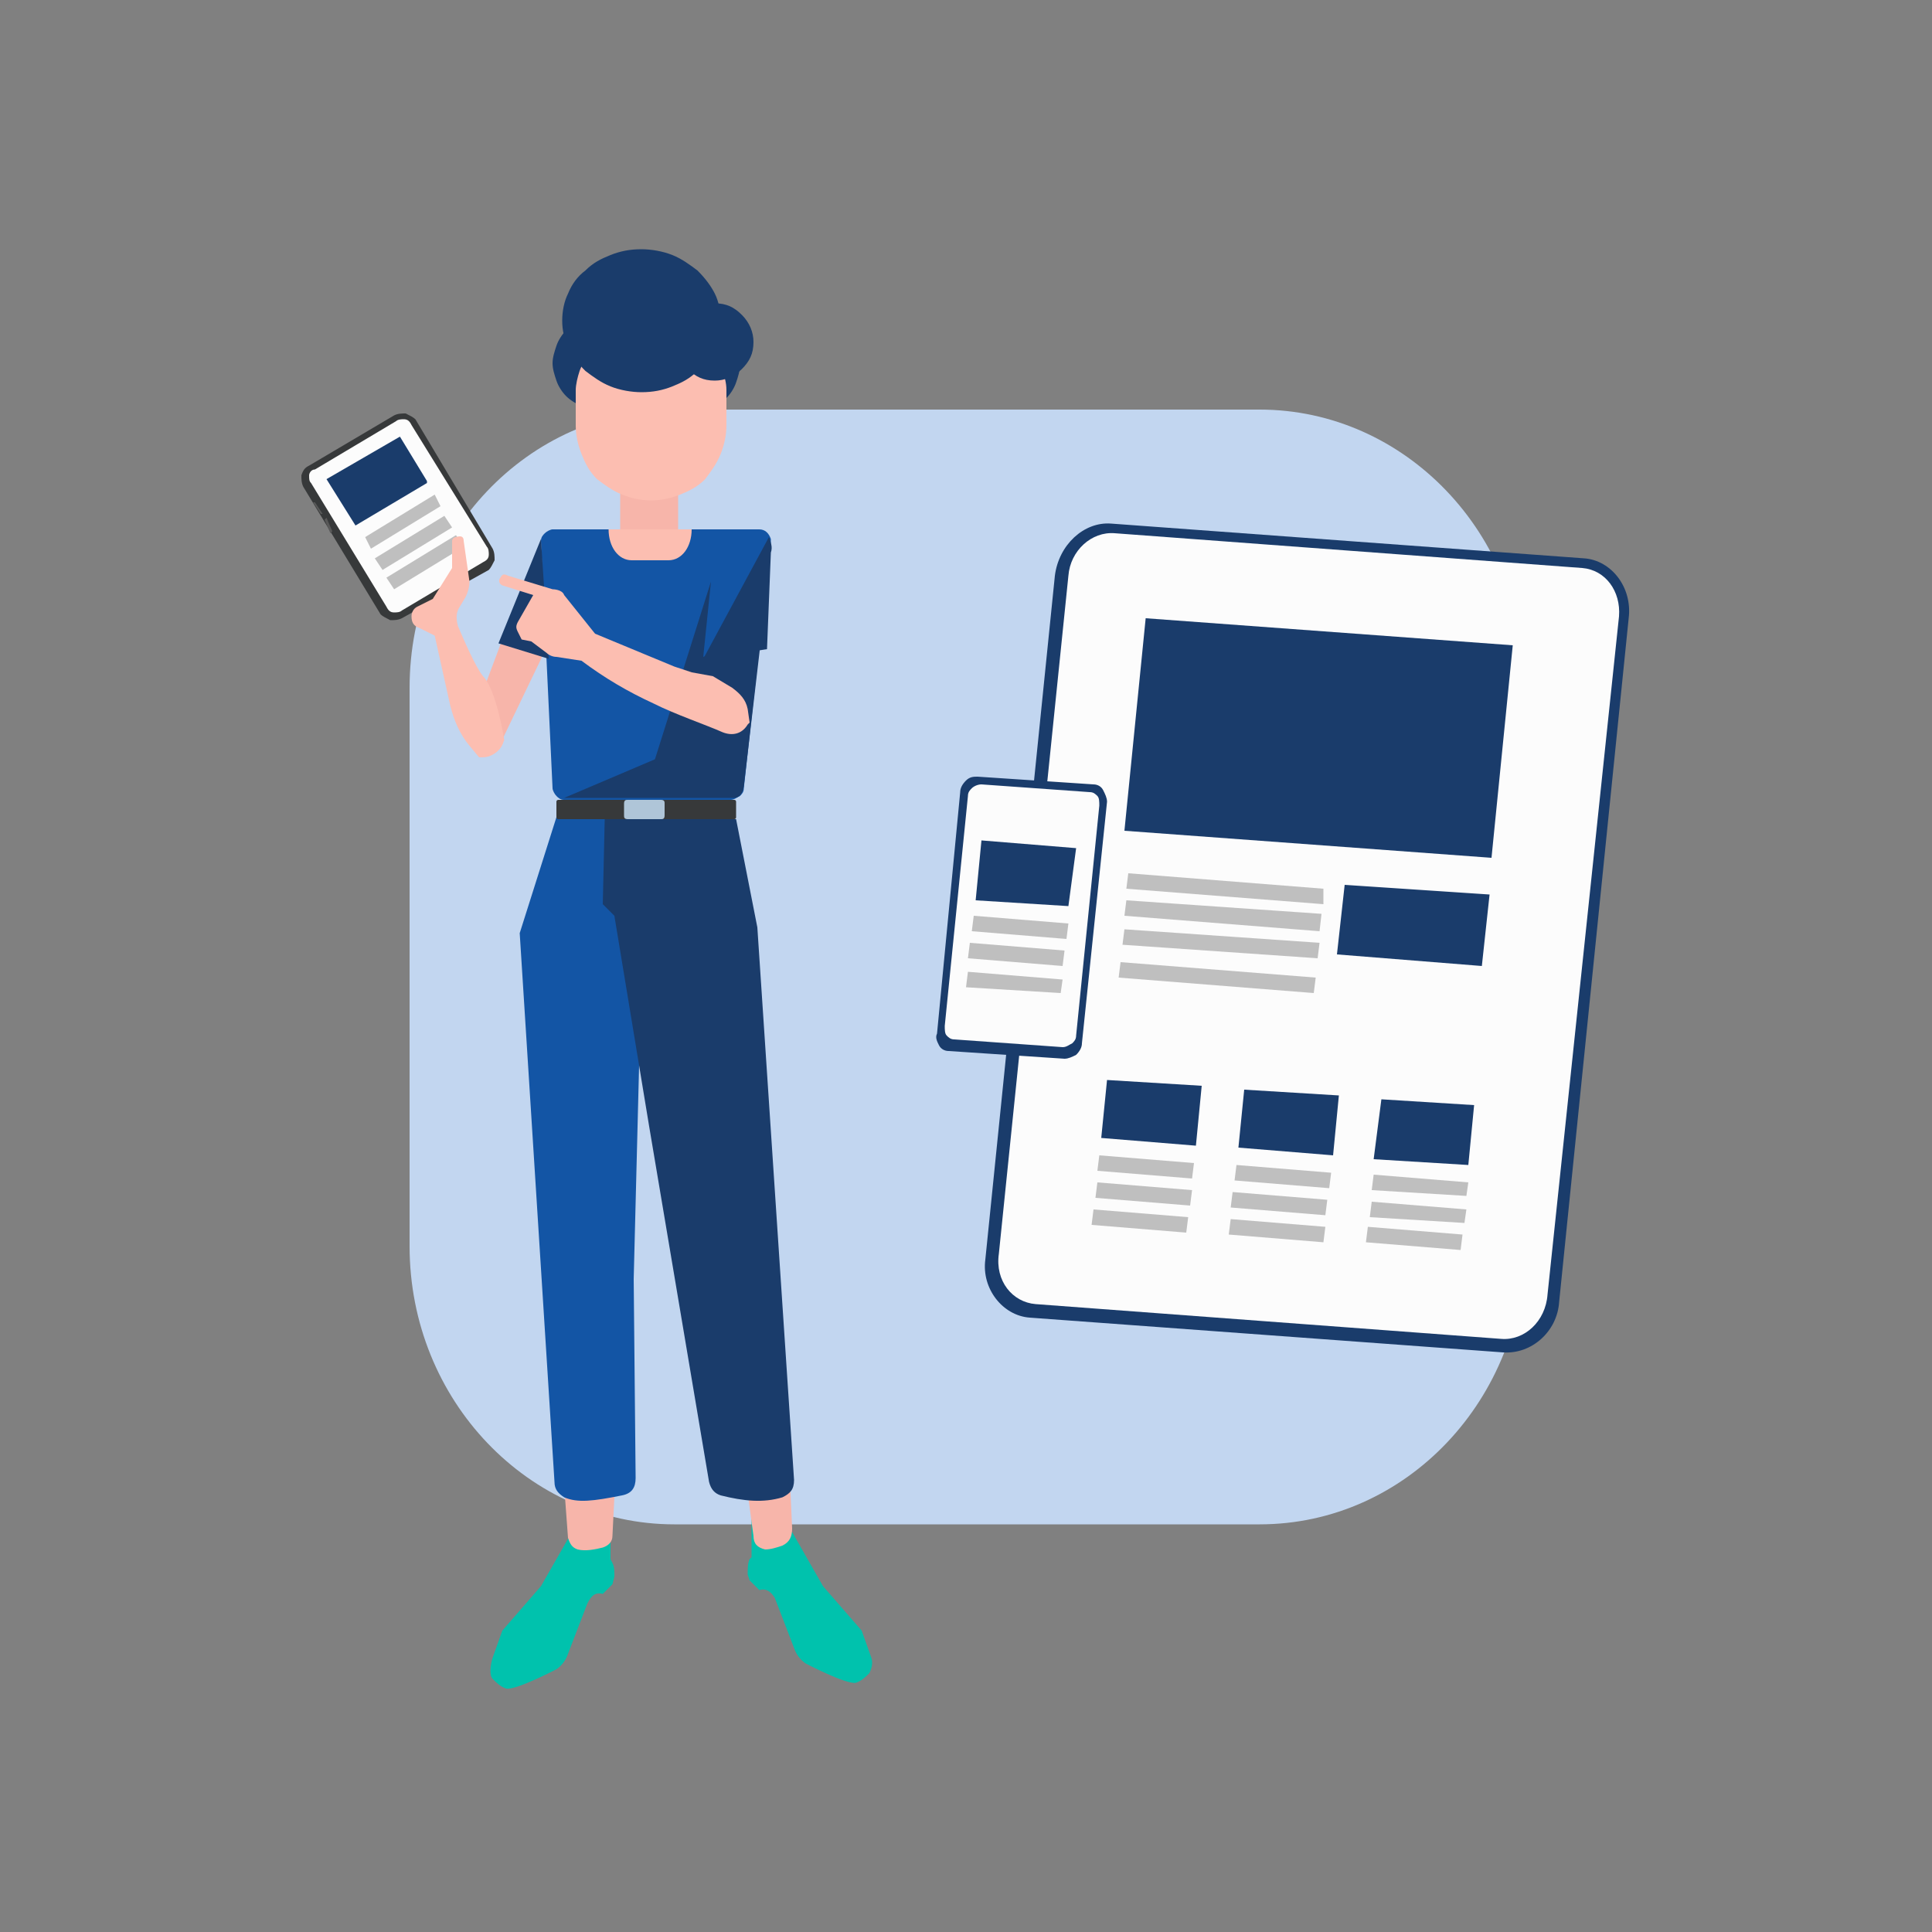 <svg xmlns="http://www.w3.org/2000/svg" xmlns:xlink="http://www.w3.org/1999/xlink" id="Ebene_1" x="0px" y="0px" viewBox="0 0 100 100" style="enable-background:new 0 0 100 100;" xml:space="preserve"><rect x="0" y="0" width="100" height="100" fill="#808080" stroke="none"/><style type="text/css">	.st0{fill-rule:evenodd;clip-rule:evenodd;fill:#C2D6F0;}	.st1{fill-rule:evenodd;clip-rule:evenodd;fill:#F7B5AA;}	.st2{fill-rule:evenodd;clip-rule:evenodd;fill:#00C2AD;}	.st3{fill-rule:evenodd;clip-rule:evenodd;fill:#1A3C6B;}	.st4{fill-rule:evenodd;clip-rule:evenodd;fill:#1355A5;}	.st5{fill:#F7B5AA;}	.st6{fill-rule:evenodd;clip-rule:evenodd;fill:#FCBEB1;}	.st7{fill-rule:evenodd;clip-rule:evenodd;fill:#B1D5FA;}	.st8{fill-rule:evenodd;clip-rule:evenodd;fill:#FCFCFC;}	.st9{fill:none;stroke:#1D4989;stroke-width:6.748032e-02;stroke-miterlimit:8;}	.st10{fill:none;stroke:#1D4989;stroke-width:0.195;stroke-linecap:round;stroke-linejoin:round;stroke-miterlimit:8;}	.st11{fill-rule:evenodd;clip-rule:evenodd;fill:#BFBFBF;}	.st12{fill:none;stroke:#1D4989;stroke-width:0.128;stroke-linejoin:round;stroke-miterlimit:8;}	.st13{fill-rule:evenodd;clip-rule:evenodd;fill:#1D4989;}	.st14{fill:none;stroke:#1D4989;stroke-width:0.128;stroke-miterlimit:8;}	.st15{fill-rule:evenodd;clip-rule:evenodd;fill:#37393A;}	.st16{fill-rule:evenodd;clip-rule:evenodd;fill:#595959;}	.st17{fill-rule:evenodd;clip-rule:evenodd;fill:#AFC5D8;}	.st18{fill-rule:evenodd;clip-rule:evenodd;fill:#BADBE8;}	.st19{fill-rule:evenodd;clip-rule:evenodd;fill:#7EC7FF;}	.st20{fill-rule:evenodd;clip-rule:evenodd;fill:#FFFFFF;}	.st21{fill:none;stroke:#36508B;stroke-width:6.748032e-02;stroke-miterlimit:8;}	.st22{fill-rule:evenodd;clip-rule:evenodd;fill:#36508B;}	.st23{fill:none;stroke:#BFBFBF;stroke-width:0.195;stroke-miterlimit:8;}	.st24{fill:none;stroke:#36508B;stroke-width:0.195;stroke-miterlimit:8;}	.st25{fill:#595959;}</style><path class="st0" d="M78.9,35.6c0-8-6.2-14.4-13.7-14.4H34.9c-7.6,0-13.7,6.5-13.7,14.4v28.9c0,8,6.2,14.4,13.7,14.4h30.3 c7.6,0,13.7-6.5,13.7-14.4V35.6L78.9,35.6L78.9,35.6z"></path><g>	<rect x="32.1" y="24.7" class="st5" width="3" height="3.4"></rect>	<polygon class="st5" points="25.1,35.5 26,33.1 28.2,33.7 25.7,38.9 24.5,36.1  "></polygon>	<path class="st15" d="M16,24.1l4.4-2.6c0.2-0.1,0.4-0.1,0.6-0.1c0.2,0.1,0.4,0.2,0.5,0.3l4,6.7c0.1,0.2,0.1,0.4,0.1,0.6  c-0.1,0.2-0.2,0.4-0.3,0.5L20.8,32c-0.2,0.1-0.4,0.1-0.6,0.1c-0.2-0.1-0.4-0.2-0.5-0.3l-4-6.6c-0.1-0.2-0.1-0.4-0.1-0.6  C15.7,24.3,15.8,24.2,16,24.1L16,24.1z"></path>	<path class="st8" d="M16.3,24.3l4.2-2.5c0.1-0.1,0.3-0.1,0.4-0.1c0.2,0,0.3,0.1,0.4,0.3l3.9,6.3c0.1,0.1,0.1,0.3,0.1,0.4  c0,0.2-0.1,0.3-0.3,0.4l-4.2,2.5c-0.1,0.1-0.3,0.1-0.4,0.1c-0.2,0-0.3-0.1-0.4-0.3L16.1,25C16,24.9,16,24.8,16,24.6  C16,24.5,16.1,24.3,16.3,24.3L16.3,24.3z"></path>	<polygon class="st16" points="16.2,26 16.3,26 16.7,26.6 16.6,26.6 16.2,26 16.2,26  "></polygon>	<polygon class="st16" points="16.8,26.9 16.9,26.8 17.2,27.5 17.1,27.6 16.8,26.9 16.8,26.9  "></polygon>	<path class="st3" d="M33.4,18.8c0,0.3-0.1,0.6-0.2,0.9c-0.1,0.3-0.3,0.6-0.5,0.8c-0.2,0.2-0.5,0.4-0.8,0.5  c-0.3,0.1-0.6,0.2-0.9,0.2c-0.3,0-0.6-0.1-0.9-0.2c-0.3-0.1-0.6-0.3-0.8-0.5c-0.2-0.2-0.4-0.5-0.5-0.8c-0.1-0.3-0.2-0.6-0.2-0.9  c0-0.3,0.1-0.6,0.2-0.9c0.1-0.3,0.3-0.6,0.5-0.8c0.2-0.2,0.5-0.4,0.8-0.5c0.3-0.1,0.6-0.2,0.9-0.2c0.3,0,0.6,0.1,0.9,0.2  c0.3,0.1,0.6,0.3,0.8,0.5c0.2,0.2,0.4,0.5,0.5,0.8C33.3,18.2,33.4,18.5,33.4,18.8L33.4,18.8z"></path>	<path class="st3" d="M38.3,18.9c0,0.3-0.1,0.6-0.2,0.9c-0.1,0.3-0.3,0.6-0.5,0.8c-0.2,0.2-0.5,0.4-0.8,0.5  c-0.3,0.1-0.6,0.2-0.9,0.2c-0.3,0-0.6-0.1-0.9-0.2c-0.3-0.1-0.6-0.3-0.8-0.5c-0.2-0.2-0.4-0.5-0.5-0.8c-0.1-0.3-0.2-0.6-0.2-0.9  s0.1-0.6,0.2-0.9c0.1-0.3,0.3-0.6,0.5-0.8c0.2-0.2,0.5-0.4,0.8-0.5c0.3-0.1,0.6-0.2,0.9-0.2c0.3,0,0.6,0.1,0.9,0.2  c0.3,0.1,0.6,0.3,0.8,0.5c0.2,0.2,0.4,0.5,0.5,0.8C38.2,18.3,38.3,18.6,38.3,18.9L38.3,18.9z"></path>	<path class="st2" d="M25.5,85.8l0.5-1.4l2-2.3l1.6-2.8l1.9-0.4l0.1-0.3v0.9l0,1.2l0.1,0.2c0.1,0.2,0.1,0.4,0.1,0.7l-0.1,0.4  l-0.5,0.5c-0.4-0.1-0.6,0.1-0.8,0.5l-1,2.6c-0.1,0.3-0.3,0.6-0.6,0.8c0,0-2.1,1.1-2.6,1c-0.3-0.1-0.5-0.3-0.7-0.5  S25.4,86.1,25.5,85.8L25.5,85.8L25.5,85.8L25.5,85.8z M45.1,85.8l-0.5-1.4l-2-2.3l-1.6-2.8L39,78.8l-0.1-0.3v0.9l0,1.2l-0.1,0.1  c-0.1,0.2-0.1,0.5-0.1,0.8l0.1,0.3l0.5,0.5c0.4-0.1,0.6,0.1,0.8,0.4l1,2.6c0.1,0.3,0.3,0.6,0.6,0.8c0,0,2.1,1.1,2.6,1  c0.3-0.1,0.5-0.3,0.7-0.5C45.1,86.4,45.2,86.1,45.1,85.8L45.1,85.8L45.1,85.8L45.1,85.8z"></path>	<path class="st1" d="M31.8,77.5l-0.1,2c0,0.3-0.2,0.5-0.5,0.6c-0.4,0.1-0.9,0.2-1.3,0.1c-0.3-0.1-0.4-0.3-0.5-0.6l-0.2-2.7  c0-0.5,0.5-0.9,0.9-0.7l1.2,0.6C31.7,77,31.8,77.2,31.8,77.5L31.8,77.5L31.8,77.5L31.8,77.5z M40.9,76.9l0.1,2.2  c0,0.4-0.1,0.7-0.5,0.9c-0.3,0.1-0.6,0.2-0.9,0.2c-0.4-0.1-0.6-0.3-0.6-0.7l-0.5-3.7L40.9,76.9L40.9,76.9L40.9,76.9z"></path>	<path class="st6" d="M32.4,17.6H35c0.3,0,0.7,0.1,1,0.2c0.3,0.1,0.6,0.3,0.8,0.6c0.2,0.2,0.4,0.5,0.6,0.8c0.1,0.3,0.2,0.6,0.2,1V22  c0,0.5-0.1,1-0.3,1.5c-0.2,0.5-0.5,0.9-0.8,1.3c-0.4,0.4-0.8,0.6-1.3,0.8c-0.5,0.2-1,0.3-1.5,0.3s-1-0.1-1.5-0.3s-0.9-0.5-1.3-0.8  c-0.4-0.4-0.6-0.8-0.8-1.3c-0.2-0.5-0.3-1-0.3-1.5v-1.8c0-0.3,0.1-0.7,0.2-1c0.1-0.3,0.3-0.6,0.6-0.8c0.2-0.2,0.5-0.4,0.8-0.6  C31.7,17.7,32,17.6,32.4,17.6L32.4,17.6L32.4,17.6L32.4,17.6z"></path>	<path class="st3" d="M39,17.7c0,0.6-0.2,1-0.6,1.4c-0.4,0.4-0.9,0.6-1.4,0.6c-0.6,0-1-0.2-1.4-0.6c-0.4-0.4-0.6-0.9-0.6-1.4  s0.2-1,0.6-1.4c0.4-0.4,0.9-0.6,1.4-0.6c0.6,0,1,0.2,1.4,0.6C38.8,16.7,39,17.2,39,17.7L39,17.7z"></path>	<path class="st3" d="M37.3,16.6c0,0.5-0.1,1-0.3,1.4c-0.2,0.5-0.5,0.9-0.9,1.2c-0.4,0.4-0.8,0.6-1.3,0.8s-1,0.3-1.6,0.3  c-0.5,0-1.1-0.1-1.6-0.3c-0.5-0.2-0.9-0.5-1.3-0.8c-0.4-0.4-0.7-0.8-0.9-1.2c-0.2-0.5-0.3-0.9-0.3-1.4s0.1-1,0.3-1.4  c0.2-0.5,0.5-0.9,0.9-1.2c0.4-0.4,0.8-0.6,1.3-0.8c0.5-0.2,1-0.3,1.6-0.3c0.5,0,1.1,0.1,1.6,0.3c0.5,0.2,0.9,0.5,1.3,0.8  c0.4,0.4,0.7,0.8,0.9,1.2C37.2,15.6,37.3,16.1,37.3,16.6L37.3,16.6z"></path>	<path class="st4" d="M37.8,41.4h-8.6c-0.2,0-0.3-0.1-0.4-0.2c-0.1-0.1-0.2-0.3-0.2-0.4L28,28c0-0.2,0.1-0.3,0.2-0.4  c0.1-0.1,0.3-0.2,0.4-0.2h10.7c0.3,0,0.5,0.2,0.6,0.5c0,0.1,0,0.1,0,0.2l-1.4,12.7c0,0.2-0.1,0.3-0.2,0.4  C38.1,41.3,38,41.4,37.8,41.4L37.8,41.4L37.8,41.4L37.8,41.4z"></path>	<path class="st3" d="M28,27.9l-2.2,5.4l2.6,0.8L28,27.9L28,27.9L28,27.9z M36.8,30.1l-2.9,9.2l-4.7,2h8.7c0,0,0.5,0.1,0.6-0.6  l0.9-7.7l-3,1L36.8,30.1L36.8,30.1L36.8,30.1z"></path>	<path class="st6" d="M35.8,27.4c0,0.9-0.5,1.6-1.2,1.6h-1.9c-0.7,0-1.2-0.7-1.2-1.6H35.8z M35.8,34.8c-0.3-0.1-0.6-0.2-0.9-0.3  l-4.1-1.7l-1.6-2c-0.1-0.3-0.6-0.3-0.6-0.3l-2.3-0.7c-0.2-0.1-0.3-0.1-0.4,0.1c-0.1,0.1-0.1,0.3,0.1,0.4l1.6,0.5l-0.8,1.4  c-0.1,0.2-0.1,0.3,0,0.5l0.2,0.4l0.5,0.1l0.8,0.6c0.1,0.1,0.3,0.2,0.5,0.2l1.3,0.2c1.2,0.9,2.4,1.6,3.7,2.2  c1.2,0.6,2.7,1.1,3.6,1.5c0.5,0.2,1,0.1,1.3-0.4l0.1-0.1l-0.1-0.7c-0.1-0.5-0.4-0.8-0.8-1.1l-1-0.6L35.8,34.8L35.8,34.8L35.8,34.8z  "></path>	<path class="st3" d="M39.8,27.8c0.1,0.3,0.2,0.5,0.1,0.8l-0.2,5l-3.3,0.5L39.8,27.8L39.8,27.8L39.8,27.8z"></path>	<path class="st4" d="M28.8,42.3l-1.9,6l1.8,28.4c0,0.4,0.2,0.6,0.5,0.8c0.7,0.3,1.5,0.2,3-0.1c0.5-0.1,0.7-0.4,0.7-0.9l-0.1-10.3  l0.4-15.8l-0.9-8.1H28.8L28.8,42.3L28.8,42.3z"></path>	<path class="st3" d="M31.3,42.4l-0.1,4.4l0.6,0.6l1.8,10.9l3.1,18.4c0.1,0.4,0.3,0.6,0.6,0.7c1.2,0.3,2.2,0.4,3.2,0.1  c0.4-0.2,0.6-0.4,0.6-0.9L39.2,48l-1.1-5.6L31.3,42.4L31.3,42.4L31.3,42.4z"></path>	<path class="st15" d="M28.9,41.4h9.1c0.1,0,0.1,0.1,0.1,0.1v0.8c0,0.1-0.1,0.1-0.1,0.1h-9.1c-0.1,0-0.1-0.1-0.1-0.1v-0.8  C28.8,41.4,28.9,41.4,28.9,41.4L28.9,41.4z"></path>	<path class="st17" d="M32.5,41.4h1.7c0.2,0,0.2,0.1,0.2,0.2v0.6c0,0.2-0.1,0.2-0.2,0.2h-1.7c-0.2,0-0.2-0.1-0.2-0.2v-0.6  C32.3,41.4,32.4,41.4,32.5,41.4L32.5,41.4z"></path>	<path class="st3" d="M77.8,70l-24.5-1.8c-1.4-0.1-2.5-1.5-2.3-3l3.6-35.4c0.2-1.6,1.5-2.8,2.9-2.7l24.5,1.8  c1.4,0.1,2.5,1.5,2.3,3.1l-3.6,35.4C80.6,68.9,79.3,70.1,77.8,70L77.8,70L77.8,70L77.8,70z"></path>	<path class="st8" d="M77.7,69.3l-24.1-1.8c-1.2-0.1-2.1-1.2-1.9-2.6l3.6-35.1c0.1-1.3,1.2-2.3,2.4-2.2l24.2,1.8  c1.2,0.1,2,1.2,1.9,2.5l-3.7,35.1C80,68.4,78.9,69.4,77.7,69.3L77.7,69.3L77.7,69.3L77.7,69.3z"></path>	<path class="st3" d="M55.1,54.8l-6-0.4c-0.2,0-0.4-0.1-0.5-0.3c-0.1-0.2-0.2-0.4-0.1-0.6L49.7,41c0-0.2,0.1-0.4,0.3-0.6  c0.2-0.2,0.4-0.2,0.6-0.2l6,0.4c0.2,0,0.4,0.1,0.5,0.3c0.1,0.2,0.2,0.4,0.2,0.6L56,54c0,0.2-0.1,0.4-0.3,0.6  C55.5,54.7,55.3,54.8,55.1,54.8L55.1,54.8L55.1,54.8L55.1,54.8z"></path>	<path class="st8" d="M55,54.2l-5.6-0.4c-0.2,0-0.3-0.1-0.4-0.2c-0.1-0.1-0.1-0.3-0.1-0.5l1.2-11.9c0-0.2,0.1-0.3,0.2-0.4  c0.1-0.1,0.3-0.2,0.5-0.2l5.6,0.4c0.2,0,0.3,0.1,0.4,0.2c0.1,0.1,0.1,0.3,0.1,0.5l-1.2,11.9c0,0.2-0.1,0.3-0.2,0.4  C55.3,54.1,55.2,54.2,55,54.2L55,54.2L55,54.2L55,54.2z"></path>	<path class="st3" d="M76.7,50l-7.5-0.6l0.4-3.6l7.5,0.5L76.7,50L76.7,50L76.7,50z M77.2,44.4l-19-1.4l1.1-11l19,1.4L77.2,44.4  L77.2,44.4L77.2,44.4z"></path>	<path class="st11" d="M68,51.4l-10.1-0.8l0.1-0.8l10.1,0.8L68,51.4L68,51.4L68,51.4z M68.2,49.6l-10.1-0.7l0.1-0.8l10.1,0.7  L68.2,49.6L68.2,49.6L68.2,49.6L68.2,49.6z M68.3,48.2l-10.1-0.8l0.1-0.8l10.1,0.7L68.3,48.2L68.3,48.2L68.3,48.2z M68.5,46.8  L58.3,46l0.1-0.8L68.5,46L68.5,46.8L68.5,46.8L68.5,46.8L68.5,46.8z"></path>	<polygon class="st3" points="76,60.3 71.1,60 71.5,56.9 76.3,57.2 76,60.3 76,60.3 76,60.3  "></polygon>	<polygon class="st3" points="61.9,59.3 57,58.9 57.3,55.9 62.2,56.2 61.9,59.3 61.9,59.3 61.9,59.3  "></polygon>	<polygon class="st3" points="69,59.8 64.1,59.4 64.4,56.4 69.3,56.7 69,59.8 69,59.8 69,59.8  "></polygon>	<path class="st11" d="M61.4,63.8l-4.9-0.4l0.1-0.8l4.9,0.4L61.4,63.8L61.4,63.8L61.4,63.8z M61.6,62.4l-4.9-0.4l0.1-0.8l4.9,0.4  L61.6,62.4L61.6,62.4L61.6,62.4z M61.7,61l-4.9-0.4l0.1-0.8l4.9,0.4L61.7,61L61.7,61L61.7,61L61.7,61z"></path>	<polygon class="st3" points="55.3,46.9 50.5,46.6 50.8,43.5 55.7,43.9 55.3,46.9 55.3,46.9 55.3,46.9  "></polygon>	<path class="st11" d="M54.9,51.4L50,51.1l0.1-0.8l4.9,0.4L54.9,51.4L54.9,51.4L54.9,51.4z M55,50l-4.9-0.4l0.1-0.8l4.9,0.4L55,50  L55,50L55,50z M55.2,48.6l-4.9-0.4l0.1-0.8l4.9,0.4L55.2,48.6L55.2,48.6L55.2,48.6L55.2,48.6z"></path>	<polygon class="st3" points="22.1,25 18.4,27.2 16.9,24.8 20.7,22.6 22.1,24.9 22.1,25 22.1,25  "></polygon>	<path class="st11" d="M24,28.3l-3.6,2.2l-0.4-0.6l3.6-2.2L24,28.3L24,28.3L24,28.3z M23.4,27.3l-3.6,2.2l-0.4-0.6l3.6-2.2  L23.4,27.3L23.4,27.3L23.4,27.3z M22.8,26.2l-3.6,2.2l-0.3-0.6l3.6-2.2L22.8,26.2L22.8,26.2L22.8,26.2L22.8,26.2z"></path>	<path class="st11" d="M68.5,64.3l-4.9-0.4l0.1-0.8l4.9,0.4L68.5,64.3L68.5,64.3L68.5,64.3z M68.6,62.9l-4.9-0.4l0.1-0.8l4.9,0.4  L68.6,62.9L68.6,62.9L68.6,62.9z M68.8,61.5l-4.9-0.4l0.1-0.8l4.9,0.4L68.8,61.5L68.8,61.5L68.8,61.5L68.8,61.5z"></path>	<path class="st11" d="M75.6,64.7l-4.9-0.4l0.1-0.8l4.9,0.4L75.6,64.7L75.6,64.7L75.6,64.7z M75.8,63.3L70.9,63l0.1-0.8l4.9,0.4  L75.8,63.3L75.8,63.3L75.8,63.3z M75.9,61.9L71,61.6l0.1-0.8l4.9,0.4L75.9,61.9L75.9,61.9L75.9,61.9L75.9,61.9z"></path>	<path class="st6" d="M26.1,38.3c0,0-0.4-2.6-1.1-3.3c-0.4-0.5-1-1.9-1.3-2.6c-0.1-0.4-0.1-0.7,0.1-1l0.3-0.5  c0.1-0.2,0.2-0.5,0.2-0.8L24,28c0-0.2-0.1-0.3-0.4-0.2c-0.1,0-0.2,0.1-0.2,0.2v1.4L22.4,31l-0.8,0.4c-0.2,0.1-0.3,0.3-0.3,0.5  c0,0.3,0.1,0.5,0.4,0.6l0.8,0.4l0.8,3.6c0.2,0.8,0.5,1.5,1,2.1l0.5,0.6c0.3,0,0.5,0,0.8-0.2C25.9,38.8,26,38.6,26.1,38.3L26.1,38.3  L26.1,38.3L26.1,38.3z"></path></g></svg>
